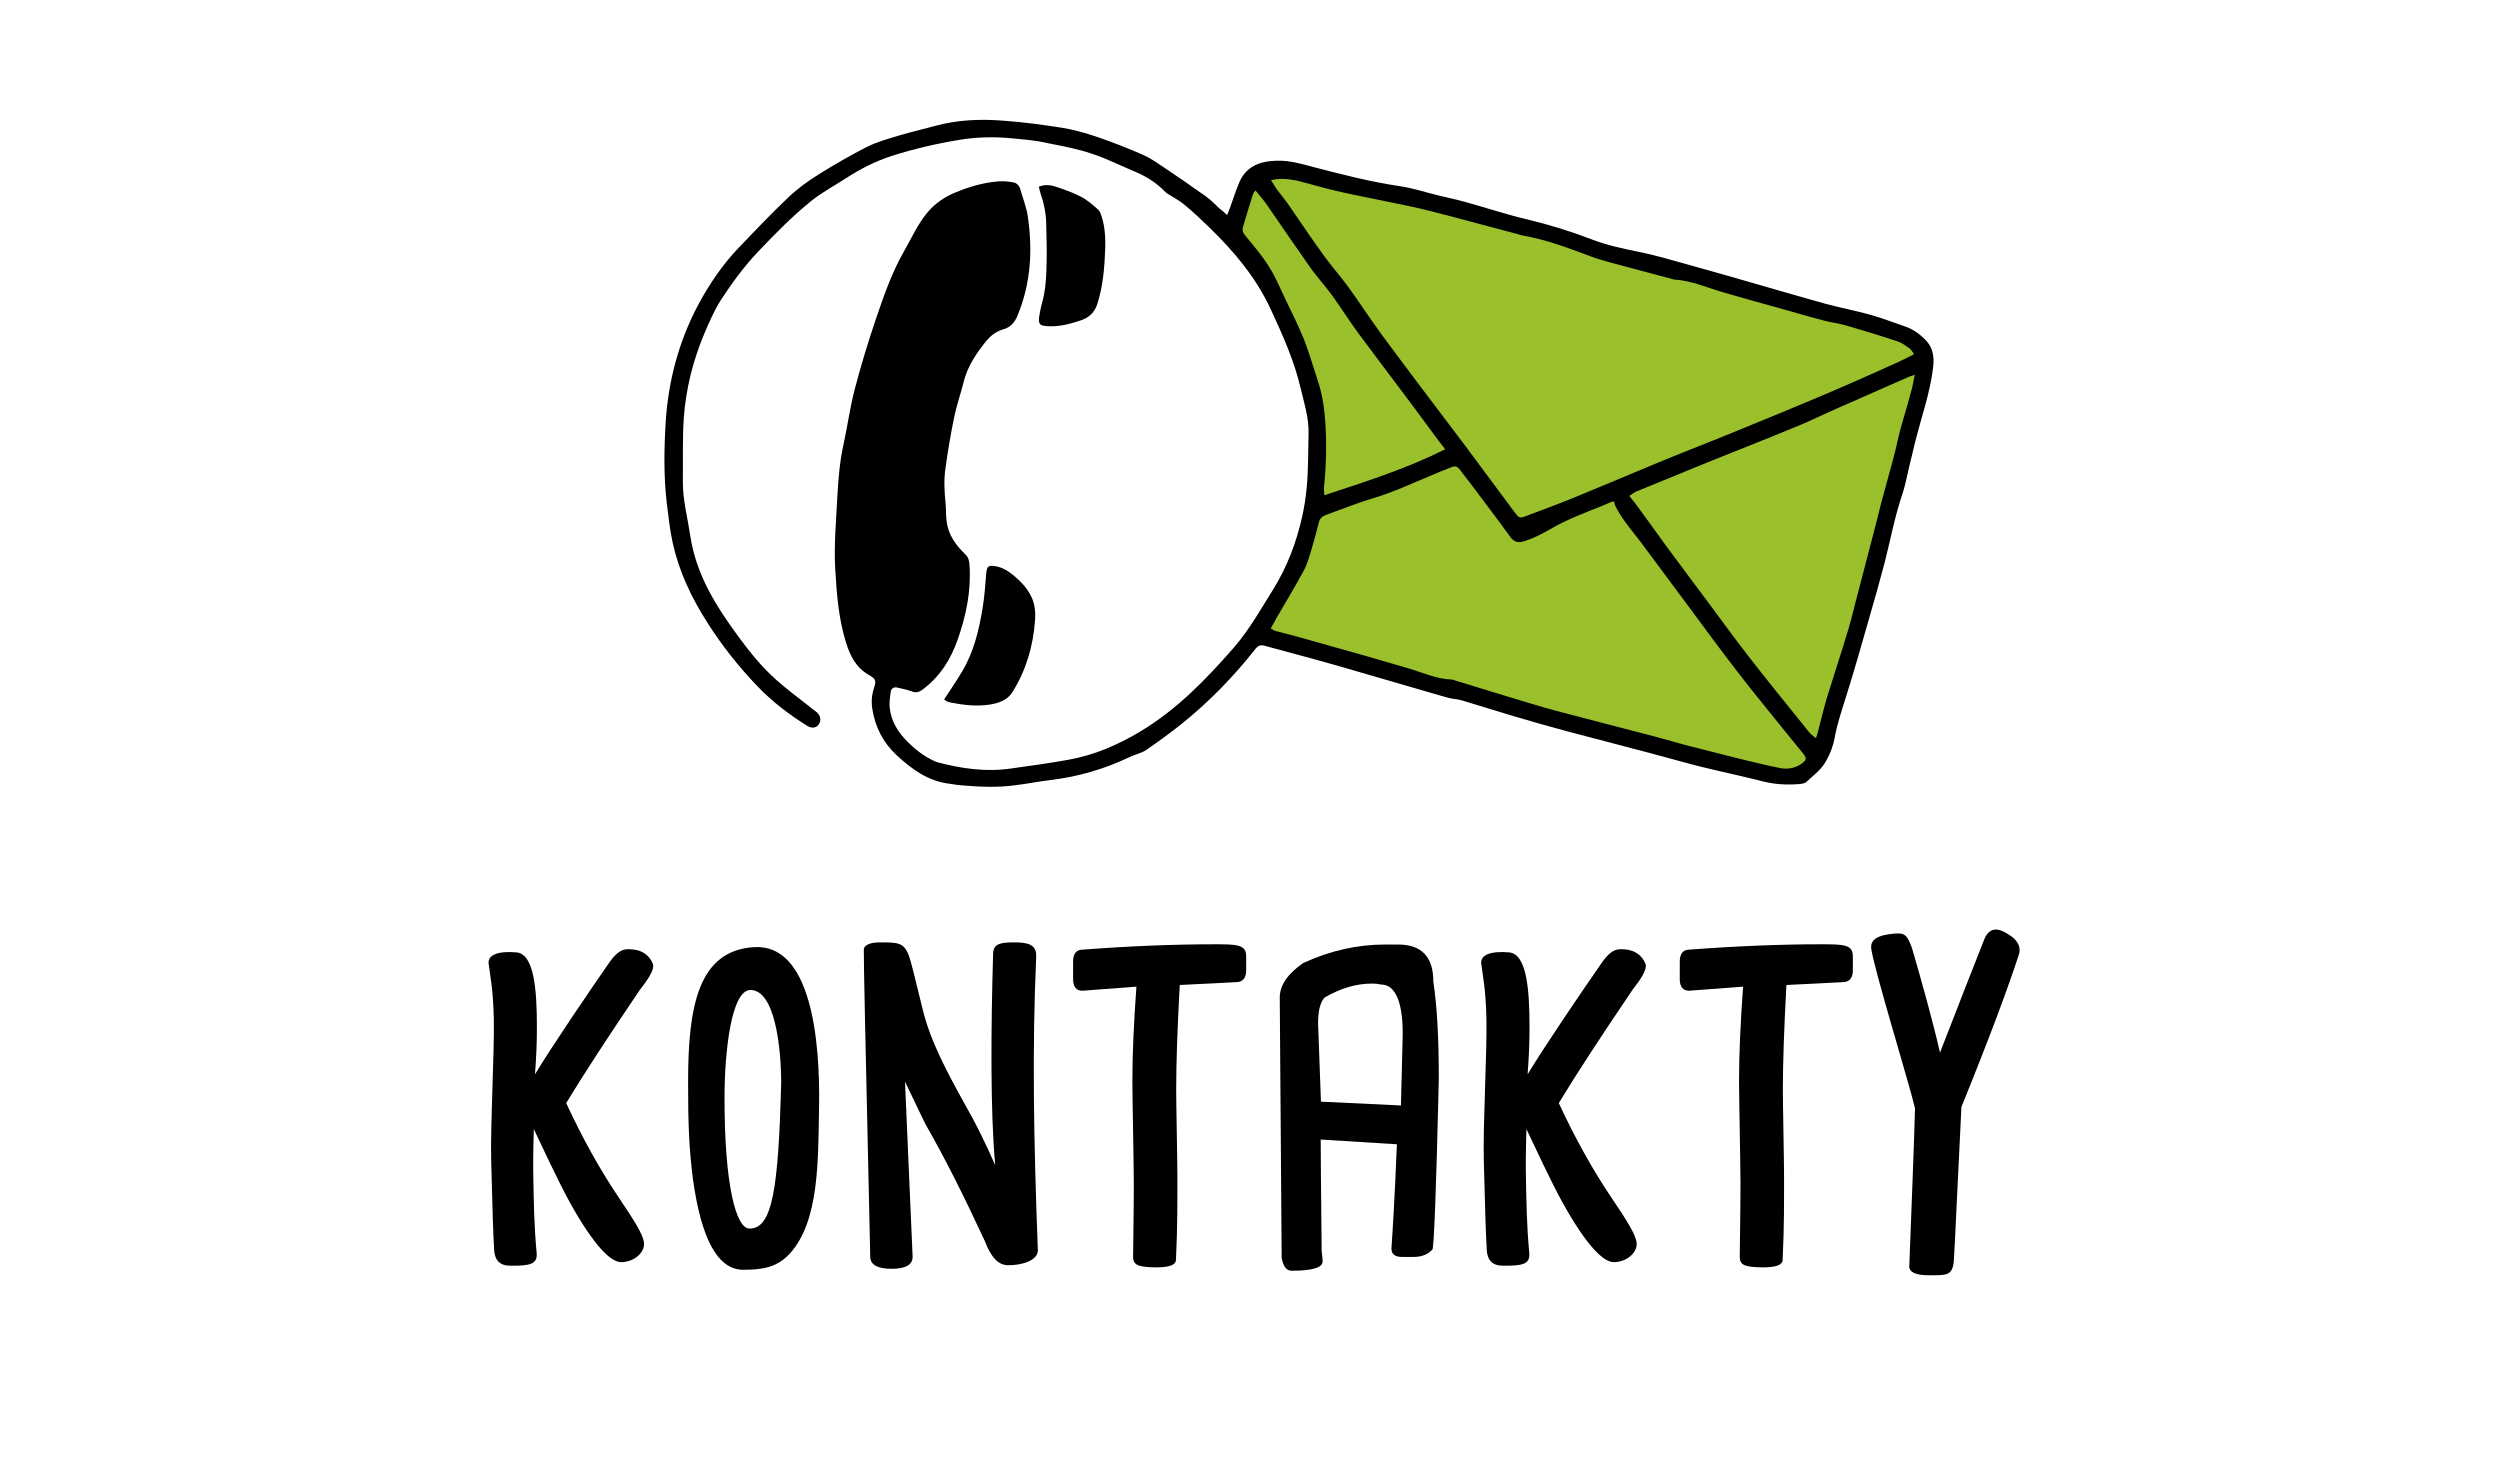 <?xml version="1.0" encoding="utf-8"?>
<!-- Generator: Adobe Illustrator 24.0.2, SVG Export Plug-In . SVG Version: 6.00 Build 0)  -->
<svg version="1.1" id="Vrstva_1" xmlns="http://www.w3.org/2000/svg" xmlns:xlink="http://www.w3.org/1999/xlink" x="0px" y="0px"
	 viewBox="0 0 105 62" style="enable-background:new 0 0 105 62;" xml:space="preserve">
<style type="text/css">
	.st0{fill:#9AC12C;}
</style>
<path class="st0" d="M51.87,9.53l0.99-2.02c0,0,1.27-0.17,1.38-0.2c0.11-0.04,5.19,0.88,5.19,0.88l9.6,2.75l7.69,2.15l3.49,1.09
	l0.71,1.34l-1.84,6.95l-2.29,8.19l-0.94,1.84l-3.09-0.27l-8.51-2.3l-8.9-2.61l-2.68-0.88l1.89-3.07l0.58-3.46l-0.14-3.67l-1.63-4.13
	L51.87,9.53z"/>
<g>
	<path d="M20.75,52.39c-0.03-0.43-0.07-1.6-0.12-3.63c-0.04-1.54,0.14-4.56,0.11-5.98c-0.03-1.26-0.15-1.76-0.21-2.25
		c-0.1-0.46,0.46-0.59,1.16-0.53c0.73,0.06,0.86,1.5,0.86,3.13c0,0.75-0.03,1.3-0.08,1.99c0.74-1.22,2.25-3.44,3.07-4.62
		c0.49-0.73,0.77-0.64,1.07-0.62c0.36,0.04,0.67,0.24,0.81,0.6c0.09,0.23-0.22,0.68-0.55,1.1c-1.36,2.01-2.39,3.59-3.09,4.75
		c0.69,1.49,1.43,2.81,2.19,3.94c0.71,1.05,1.01,1.55,1.07,1.88c0.09,0.41-0.38,0.86-0.95,0.86c-0.44,0-1.14-0.69-2.13-2.46
		c-0.51-0.92-1.25-2.52-1.54-3.13c-0.03,1.01-0.03,1.59-0.02,2.07c0.02,0.99,0.03,1.97,0.14,3.14c0.04,0.48-0.31,0.53-1.06,0.53
		C21.04,53.17,20.75,52.99,20.75,52.39z"/>
	<path d="M29.1,49.5c-0.16-1.31-0.2-2.22-0.2-4.06c0-3.18,0.43-5.52,2.77-5.66c2.38-0.15,2.79,3.84,2.73,6.8
		c-0.04,2.2,0,4.7-1.21,6.05c-0.56,0.63-1.22,0.7-1.99,0.7C30.15,53.32,29.45,52.05,29.1,49.5z M32.81,45.51
		c0-1.51-0.26-3.93-1.29-3.93c-0.8,0-1.09,2.55-1.09,4.55c0,3.64,0.48,5.47,1.05,5.47C32.45,51.61,32.69,49.89,32.81,45.51z"/>
	<path d="M36.55,52.78c-0.22-9.89-0.27-12.07-0.27-12.89c0-0.21,0.3-0.31,0.66-0.31c0.77,0,1.02,0,1.23,0.55
		c0.09,0.23,0.24,0.87,0.57,2.21c0.33,1.4,1.05,2.71,1.84,4.14c0.37,0.64,0.78,1.46,1.22,2.46c-0.21-2.24-0.18-5.8-0.09-8.85
		c0-0.44,0.26-0.51,0.9-0.51c0.56,0,0.94,0.09,0.91,0.61c-0.17,3.85-0.11,7.58,0.07,12.32c0,0.42-0.63,0.63-1.24,0.63
		c-0.4,0-0.71-0.29-0.99-1.02c-0.87-1.88-1.7-3.53-2.5-4.92l-0.85-1.77l0.32,7.35c0,0.34-0.29,0.51-0.88,0.51
		C36.86,53.29,36.55,53.12,36.55,52.78z"/>
	<path d="M47.59,52.78c0-0.22,0.03-2.01,0.03-3.06c0-0.77-0.06-3.61-0.06-4.31c0-1.14,0.06-2.46,0.17-3.97l-2.27,0.17
		c-0.26,0-0.39-0.17-0.39-0.49v-0.73c0-0.3,0.11-0.47,0.33-0.5c2.1-0.16,3.96-0.23,5.58-0.23c0.95,0,1.36,0,1.36,0.5v0.59
		c0,0.28-0.11,0.5-0.42,0.5l-2.37,0.12c-0.1,1.83-0.15,3.29-0.15,4.39c0,0.69,0.05,2.91,0.05,3.61c0,1.04,0.01,2.12-0.06,3.55
		c-0.01,0.21-0.28,0.31-0.84,0.31C47.77,53.22,47.59,53.12,47.59,52.78z"/>
	<path d="M53.83,52.84L53.75,41.9c0-0.51,0.32-0.99,0.98-1.45c1.12-0.52,2.28-0.78,3.44-0.78h0.55c0.99,0,1.48,0.52,1.48,1.56
		c0.16,1.04,0.23,2.41,0.23,4.1c-0.11,4.77-0.21,7.15-0.27,7.15c-0.19,0.21-0.45,0.31-0.78,0.31h-0.51c-0.28,0-0.43-0.12-0.43-0.35
		c0.05-0.75,0.13-1.94,0.23-4.38l-3.2-0.2c0,0.54,0.01,1.84,0.04,4.69c0.03,0.22,0.04,0.37,0.04,0.43c0,0.26-0.43,0.39-1.29,0.39
		C54.04,53.38,53.9,53.2,53.83,52.84z M58.91,43.62c0.04-1.51-0.3-2.27-0.9-2.27c-0.14-0.03-0.26-0.04-0.39-0.04
		c-0.66,0-1.33,0.2-1.99,0.59c-0.19,0.21-0.27,0.58-0.27,1.09l0.12,3.28l3.36,0.16L58.91,43.62z"/>
	<path d="M62.44,52.39c-0.03-0.43-0.07-1.6-0.12-3.63c-0.04-1.54,0.14-4.56,0.11-5.98c-0.03-1.26-0.15-1.76-0.21-2.25
		c-0.1-0.46,0.46-0.59,1.16-0.53c0.73,0.06,0.86,1.5,0.86,3.13c0,0.75-0.03,1.3-0.08,1.99c0.74-1.22,2.25-3.44,3.07-4.62
		c0.49-0.73,0.77-0.64,1.07-0.62c0.36,0.04,0.67,0.24,0.81,0.6c0.09,0.23-0.22,0.68-0.55,1.1c-1.36,2.01-2.39,3.59-3.09,4.75
		c0.69,1.49,1.43,2.81,2.19,3.94c0.71,1.05,1.01,1.55,1.07,1.88c0.09,0.41-0.38,0.86-0.95,0.86c-0.44,0-1.14-0.69-2.13-2.46
		c-0.51-0.92-1.25-2.52-1.54-3.13c-0.03,1.01-0.03,1.59-0.02,2.07c0.02,0.99,0.03,1.97,0.14,3.14c0.04,0.48-0.31,0.53-1.06,0.53
		C62.73,53.17,62.44,52.99,62.44,52.39z"/>
	<path d="M73.07,52.78c0-0.22,0.03-2.01,0.03-3.06c0-0.77-0.06-3.61-0.06-4.31c0-1.14,0.06-2.46,0.17-3.97l-2.27,0.17
		c-0.26,0-0.39-0.17-0.39-0.49v-0.73c0-0.3,0.11-0.47,0.33-0.5c2.1-0.16,3.96-0.23,5.58-0.23c0.95,0,1.36,0,1.36,0.5v0.59
		c0,0.28-0.11,0.5-0.42,0.5l-2.37,0.12c-0.1,1.83-0.15,3.29-0.15,4.39c0,0.69,0.05,2.91,0.05,3.61c0,1.04,0.01,2.12-0.06,3.55
		c-0.01,0.21-0.28,0.31-0.84,0.31C73.24,53.22,73.07,53.12,73.07,52.78z"/>
	<path d="M80.19,53.18c0.11-2.91,0.2-5.06,0.24-6.63c-0.21-0.94-1.76-5.96-1.84-6.73c-0.03-0.32,0.21-0.55,0.99-0.61
		c0.41-0.03,0.52,0.04,0.73,0.63c0.42,1.44,0.89,3.14,1.17,4.37c0.4-1.04,1.82-4.67,1.86-4.76c0.21-0.49,0.54-0.55,1.13-0.13
		c0.29,0.21,0.41,0.48,0.33,0.75c-0.46,1.41-1.21,3.44-2.42,6.42c-0.12,2.36-0.29,6.11-0.32,6.48c-0.06,0.63-0.33,0.59-1.07,0.59
		C80.48,53.56,80.18,53.44,80.19,53.18z"/>
</g>
<g>
	<path d="M51.54,9.03c0.06-0.15,0.1-0.25,0.14-0.36c0.12-0.34,0.23-0.68,0.37-1.01c0.29-0.68,0.87-0.89,1.56-0.91
		c0.56-0.02,1.08,0.14,1.61,0.28c1.18,0.31,2.37,0.61,3.58,0.79c0.55,0.08,1.08,0.26,1.62,0.39c0.36,0.09,0.72,0.16,1.08,0.26
		c0.87,0.24,1.74,0.53,2.62,0.74c0.93,0.22,1.84,0.5,2.72,0.84c0.64,0.25,1.32,0.39,2,0.53c0.65,0.13,1.29,0.32,1.94,0.5
		c1.12,0.31,2.23,0.63,3.34,0.95c0.84,0.24,1.68,0.49,2.52,0.72c0.62,0.17,1.26,0.29,1.88,0.46c0.5,0.14,1,0.33,1.49,0.5
		c0.36,0.12,0.66,0.35,0.91,0.62c0.28,0.31,0.32,0.71,0.27,1.11c-0.13,1.08-0.5,2.1-0.76,3.15c-0.14,0.56-0.27,1.13-0.4,1.69
		c-0.03,0.14-0.07,0.28-0.11,0.41c-0.33,0.95-0.51,1.94-0.76,2.92c-0.2,0.77-0.42,1.54-0.64,2.3c-0.32,1.11-0.63,2.23-0.98,3.33
		c-0.18,0.58-0.38,1.16-0.49,1.77c-0.07,0.37-0.22,0.74-0.42,1.06c-0.19,0.29-0.49,0.52-0.75,0.76c-0.07,0.07-0.2,0.09-0.3,0.1
		c-0.5,0.04-1,0.02-1.49-0.1c-0.86-0.22-1.72-0.4-2.58-0.61c-0.76-0.19-1.52-0.41-2.28-0.61c-1.13-0.3-2.26-0.59-3.39-0.89
		c-0.78-0.21-1.56-0.43-2.33-0.66c-0.7-0.21-1.4-0.43-2.1-0.64c-0.19-0.06-0.39-0.06-0.58-0.11c-0.48-0.13-0.96-0.28-1.45-0.42
		c-1.08-0.31-2.16-0.63-3.24-0.94c-0.65-0.19-1.31-0.36-1.96-0.54c-0.36-0.1-0.72-0.19-1.07-0.29c-0.16-0.04-0.26-0.01-0.37,0.12
		c-0.92,1.17-1.96,2.24-3.12,3.17c-0.48,0.38-0.97,0.74-1.48,1.09c-0.19,0.13-0.44,0.18-0.66,0.28c-1.06,0.51-2.18,0.84-3.35,0.98
		c-0.5,0.06-0.99,0.16-1.49,0.22c-0.73,0.1-1.46,0.07-2.19,0.01c-0.18-0.01-0.37-0.04-0.55-0.07c-0.91-0.1-1.6-0.61-2.24-1.2
		c-0.56-0.52-0.9-1.17-1.02-1.93c-0.05-0.3-0.03-0.59,0.06-0.87c0.1-0.31,0.11-0.4-0.22-0.58c-0.53-0.3-0.78-0.81-0.95-1.36
		c-0.31-1-0.39-2.03-0.45-3.07c-0.06-1.03,0.04-2.05,0.09-3.08c0.04-0.73,0.1-1.46,0.26-2.18c0.17-0.77,0.27-1.55,0.47-2.31
		c0.26-0.99,0.56-1.98,0.89-2.95c0.33-0.97,0.67-1.95,1.18-2.84c0.31-0.54,0.56-1.11,0.96-1.6c0.32-0.39,0.72-0.67,1.18-0.86
		c0.58-0.24,1.18-0.42,1.8-0.47c0.21-0.02,0.43,0,0.65,0.04c0.16,0.03,0.26,0.15,0.3,0.31c0.1,0.36,0.24,0.71,0.3,1.07
		c0.22,1.45,0.14,2.88-0.44,4.25c-0.12,0.27-0.29,0.46-0.58,0.54c-0.31,0.09-0.55,0.28-0.74,0.52c-0.41,0.51-0.77,1.05-0.93,1.7
		c-0.12,0.49-0.29,0.96-0.39,1.45c-0.15,0.72-0.27,1.44-0.37,2.16c-0.07,0.47-0.05,0.95,0,1.43c0.03,0.27,0.01,0.55,0.05,0.82
		c0.07,0.56,0.39,0.99,0.78,1.37c0.14,0.13,0.17,0.28,0.18,0.47c0.07,1.07-0.14,2.09-0.49,3.09c-0.29,0.84-0.75,1.58-1.48,2.12
		c-0.16,0.12-0.3,0.15-0.48,0.07c-0.18-0.07-0.38-0.1-0.57-0.15c-0.16-0.04-0.27,0.03-0.29,0.18c-0.03,0.22-0.07,0.46-0.04,0.68
		c0.06,0.56,0.35,1.01,0.73,1.4c0.31,0.31,0.65,0.58,1.05,0.78c0.08,0.04,0.16,0.08,0.24,0.1c1,0.26,2.01,0.41,3.05,0.26
		c0.81-0.12,1.63-0.22,2.43-0.37c1.08-0.19,2.07-0.62,3.01-1.18c1.54-0.92,2.77-2.19,3.94-3.53c0.65-0.75,1.13-1.61,1.65-2.44
		c0.59-0.95,0.98-1.98,1.22-3.06c0.18-0.79,0.24-1.6,0.25-2.41c0.01-0.37,0.01-0.74,0.02-1.11c0.01-0.65-0.19-1.27-0.34-1.9
		c-0.27-1.15-0.75-2.21-1.24-3.27c-0.62-1.35-1.55-2.45-2.6-3.47c-0.33-0.32-0.66-0.63-1.02-0.93c-0.2-0.17-0.43-0.29-0.65-0.43
		c-0.05-0.04-0.12-0.06-0.16-0.11c-0.34-0.36-0.75-0.63-1.21-0.83c-0.63-0.26-1.25-0.58-1.9-0.79c-0.6-0.2-1.22-0.32-1.85-0.44
		C43.5,5.89,43,5.86,42.51,5.81c-0.73-0.07-1.46-0.06-2.19,0.06c-0.98,0.16-1.93,0.38-2.87,0.68c-0.68,0.22-1.31,0.54-1.91,0.93
		c-0.48,0.31-0.98,0.58-1.43,0.93c-0.81,0.65-1.54,1.39-2.26,2.15c-0.6,0.63-1.11,1.33-1.58,2.05c-0.27,0.43-0.48,0.91-0.68,1.38
		c-0.48,1.14-0.78,2.32-0.87,3.55c-0.06,0.9-0.03,1.81-0.04,2.72c0,0.76,0.2,1.49,0.31,2.23c0.24,1.64,1.09,2.98,2.04,4.27
		c0.47,0.64,0.98,1.27,1.58,1.8c0.42,0.38,0.88,0.71,1.33,1.07c0.12,0.1,0.24,0.19,0.36,0.28c0.16,0.14,0.2,0.34,0.1,0.5
		c-0.11,0.16-0.29,0.2-0.49,0.08c-0.77-0.48-1.49-1.03-2.12-1.69c-0.78-0.82-1.48-1.7-2.08-2.65c-0.66-1.03-1.18-2.12-1.45-3.32
		c-0.12-0.54-0.18-1.1-0.25-1.65c-0.14-1.15-0.12-2.32-0.05-3.47c0.11-1.72,0.55-3.37,1.36-4.9c0.46-0.86,1.02-1.69,1.7-2.4
		c0.69-0.72,1.37-1.44,2.09-2.12c0.39-0.37,0.83-0.69,1.28-0.97c0.66-0.41,1.33-0.8,2.02-1.15c0.44-0.22,0.92-0.35,1.39-0.49
		c0.47-0.14,0.95-0.25,1.43-0.38c0.96-0.27,1.94-0.31,2.93-0.23c0.83,0.06,1.65,0.17,2.47,0.3c0.5,0.08,1,0.23,1.48,0.39
		c0.64,0.22,1.27,0.47,1.89,0.74c0.3,0.13,0.57,0.32,0.84,0.5c0.61,0.41,1.21,0.82,1.81,1.25c0.2,0.14,0.38,0.33,0.56,0.5
		C51.31,8.82,51.41,8.91,51.54,9.03z M53.38,7.57c0.09,0.13,0.15,0.23,0.21,0.33c0.18,0.25,0.38,0.48,0.55,0.73
		c0.49,0.71,0.97,1.43,1.48,2.13c0.33,0.45,0.7,0.87,1.03,1.32c0.46,0.64,0.89,1.3,1.35,1.93c0.49,0.67,0.99,1.33,1.49,2
		c0.69,0.92,1.38,1.83,2.07,2.74c0.69,0.92,1.36,1.84,2.05,2.76c0.2,0.26,0.21,0.27,0.52,0.15c0.64-0.24,1.29-0.48,1.93-0.74
		c1.2-0.49,2.4-1,3.6-1.5c1.09-0.45,2.19-0.87,3.28-1.32c1.34-0.55,2.69-1.1,4.02-1.67c0.92-0.39,1.84-0.81,2.76-1.22
		c0.22-0.1,0.42-0.21,0.67-0.33c-0.08-0.11-0.11-0.19-0.18-0.24c-0.16-0.11-0.32-0.24-0.51-0.3c-0.72-0.24-1.44-0.46-2.16-0.67
		c-0.32-0.09-0.67-0.13-0.99-0.22c-0.62-0.16-1.24-0.35-1.86-0.52c-0.75-0.21-1.5-0.41-2.24-0.63c-0.71-0.2-1.4-0.52-2.15-0.56
		c-0.01,0-0.02-0.01-0.03-0.01c-0.9-0.24-1.8-0.48-2.69-0.72c-0.29-0.08-0.59-0.17-0.87-0.28c-0.9-0.34-1.8-0.67-2.76-0.84
		c-0.08-0.01-0.15-0.04-0.22-0.06c-1.22-0.32-2.45-0.66-3.67-0.97c-0.66-0.17-1.32-0.29-1.98-0.43c-0.65-0.14-1.31-0.26-1.95-0.41
		c-0.56-0.13-1.12-0.3-1.68-0.44C54.1,7.52,53.78,7.47,53.38,7.57z M67.76,21.05c-0.16,0.06-0.29,0.12-0.43,0.18
		c-0.75,0.3-1.51,0.58-2.21,0.99c-0.35,0.2-0.71,0.39-1.1,0.51c-0.26,0.08-0.42,0.04-0.58-0.17c-0.38-0.52-0.76-1.04-1.15-1.55
		c-0.31-0.42-0.63-0.84-0.95-1.25c-0.15-0.2-0.21-0.21-0.45-0.11c-0.25,0.1-0.51,0.2-0.76,0.31c-0.8,0.33-1.57,0.7-2.41,0.95
		c-0.68,0.2-1.34,0.47-2.01,0.71c-0.17,0.06-0.28,0.15-0.32,0.33c-0.1,0.39-0.2,0.78-0.32,1.17c-0.09,0.29-0.17,0.59-0.32,0.86
		c-0.35,0.65-0.74,1.29-1.11,1.93c-0.09,0.16-0.18,0.32-0.27,0.49c0.09,0.04,0.14,0.08,0.2,0.1c0.3,0.08,0.61,0.16,0.92,0.24
		c0.95,0.27,1.89,0.53,2.84,0.8c0.62,0.18,1.24,0.36,1.86,0.54c0.6,0.18,1.17,0.45,1.8,0.46c0.01,0,0.02,0.01,0.03,0.01
		c0.78,0.24,1.57,0.48,2.35,0.72c0.67,0.2,1.34,0.41,2.01,0.59c1.4,0.37,2.81,0.73,4.22,1.1c0.42,0.11,0.84,0.24,1.26,0.35
		c0.75,0.19,1.5,0.38,2.25,0.57c0.55,0.13,1.1,0.27,1.66,0.38c0.33,0.06,0.66,0,0.93-0.21c0.17-0.13,0.18-0.21,0.05-0.38
		c-0.1-0.13-0.21-0.25-0.31-0.38c-0.8-1-1.62-1.98-2.4-2.99c-0.79-1.02-1.55-2.06-2.32-3.1c-0.6-0.81-1.2-1.62-1.8-2.42
		c-0.39-0.51-0.82-1-1.1-1.58C67.81,21.12,67.79,21.09,67.76,21.05z M80.42,15.74c-0.13,0.05-0.17,0.06-0.21,0.07
		c-1.06,0.47-2.12,0.93-3.18,1.4c-0.5,0.22-0.99,0.46-1.49,0.67c-1.26,0.52-2.53,1.02-3.8,1.53c-1.01,0.41-2.02,0.83-3.03,1.24
		c-0.09,0.04-0.17,0.11-0.28,0.18c0.1,0.13,0.18,0.21,0.25,0.31c0.43,0.58,0.85,1.17,1.27,1.75c0.59,0.8,1.19,1.6,1.78,2.39
		c0.56,0.75,1.11,1.52,1.69,2.26c0.75,0.97,1.52,1.92,2.29,2.87c0.16,0.2,0.3,0.42,0.56,0.59c0.04-0.13,0.08-0.23,0.1-0.33
		c0.11-0.42,0.21-0.85,0.33-1.27c0.31-1,0.64-2,0.94-3c0.15-0.5,0.26-1.01,0.4-1.52c0.22-0.84,0.44-1.69,0.66-2.53
		c0.1-0.37,0.19-0.74,0.28-1.11c0.18-0.68,0.37-1.35,0.55-2.02c0.11-0.41,0.19-0.83,0.3-1.24c0.14-0.51,0.3-1.01,0.43-1.51
		C80.33,16.25,80.36,16.02,80.42,15.74z M60.7,18.87c-0.11-0.14-0.19-0.25-0.28-0.36c-0.4-0.54-0.79-1.07-1.19-1.61
		c-0.74-0.99-1.49-1.97-2.22-2.96c-0.37-0.51-0.71-1.05-1.08-1.56c-0.29-0.4-0.63-0.76-0.91-1.16c-0.6-0.85-1.18-1.71-1.77-2.56
		C53.1,8.43,52.92,8.23,52.73,8c-0.05,0.07-0.09,0.1-0.1,0.14c-0.15,0.47-0.29,0.94-0.43,1.41c-0.04,0.15,0.03,0.26,0.13,0.38
		c0.33,0.4,0.67,0.8,0.95,1.24c0.27,0.42,0.47,0.89,0.68,1.34c0.28,0.58,0.57,1.16,0.81,1.75c0.22,0.56,0.38,1.14,0.57,1.71
		c0.21,0.61,0.29,1.23,0.33,1.86c0.05,0.87,0.03,1.75-0.06,2.62c-0.01,0.11,0.01,0.22,0.01,0.35C57.36,20.23,59.06,19.69,60.7,18.87
		z"/>
	<path d="M43.63,7.84c0.26-0.1,0.5-0.07,0.71,0c0.36,0.12,0.73,0.25,1.06,0.42c0.27,0.14,0.5,0.35,0.73,0.55
		c0.07,0.06,0.1,0.17,0.13,0.26c0.15,0.44,0.17,0.9,0.16,1.36c-0.03,0.8-0.09,1.59-0.34,2.36c-0.12,0.35-0.36,0.56-0.7,0.67
		c-0.45,0.15-0.9,0.27-1.38,0.24c-0.34-0.02-0.4-0.09-0.35-0.43c0.03-0.15,0.05-0.3,0.09-0.45c0.19-0.63,0.21-1.27,0.22-1.91
		c0.01-0.51-0.01-1.03-0.02-1.54c-0.01-0.42-0.09-0.82-0.23-1.22C43.68,8.06,43.66,7.97,43.63,7.84z"/>
	<path d="M39.65,29.38c0.28-0.43,0.53-0.79,0.76-1.18c0.49-0.82,0.71-1.74,0.86-2.67c0.08-0.47,0.11-0.95,0.15-1.43
		c0.03-0.31,0.08-0.37,0.39-0.32c0.31,0.05,0.57,0.23,0.8,0.42c0.28,0.24,0.54,0.51,0.7,0.85c0.16,0.32,0.19,0.68,0.16,1.02
		c-0.08,1.07-0.37,2.08-0.95,3c-0.21,0.34-0.57,0.46-0.94,0.52c-0.57,0.09-1.13,0.02-1.69-0.09C39.81,29.49,39.73,29.42,39.65,29.38
		z"/>
</g>
</svg>
